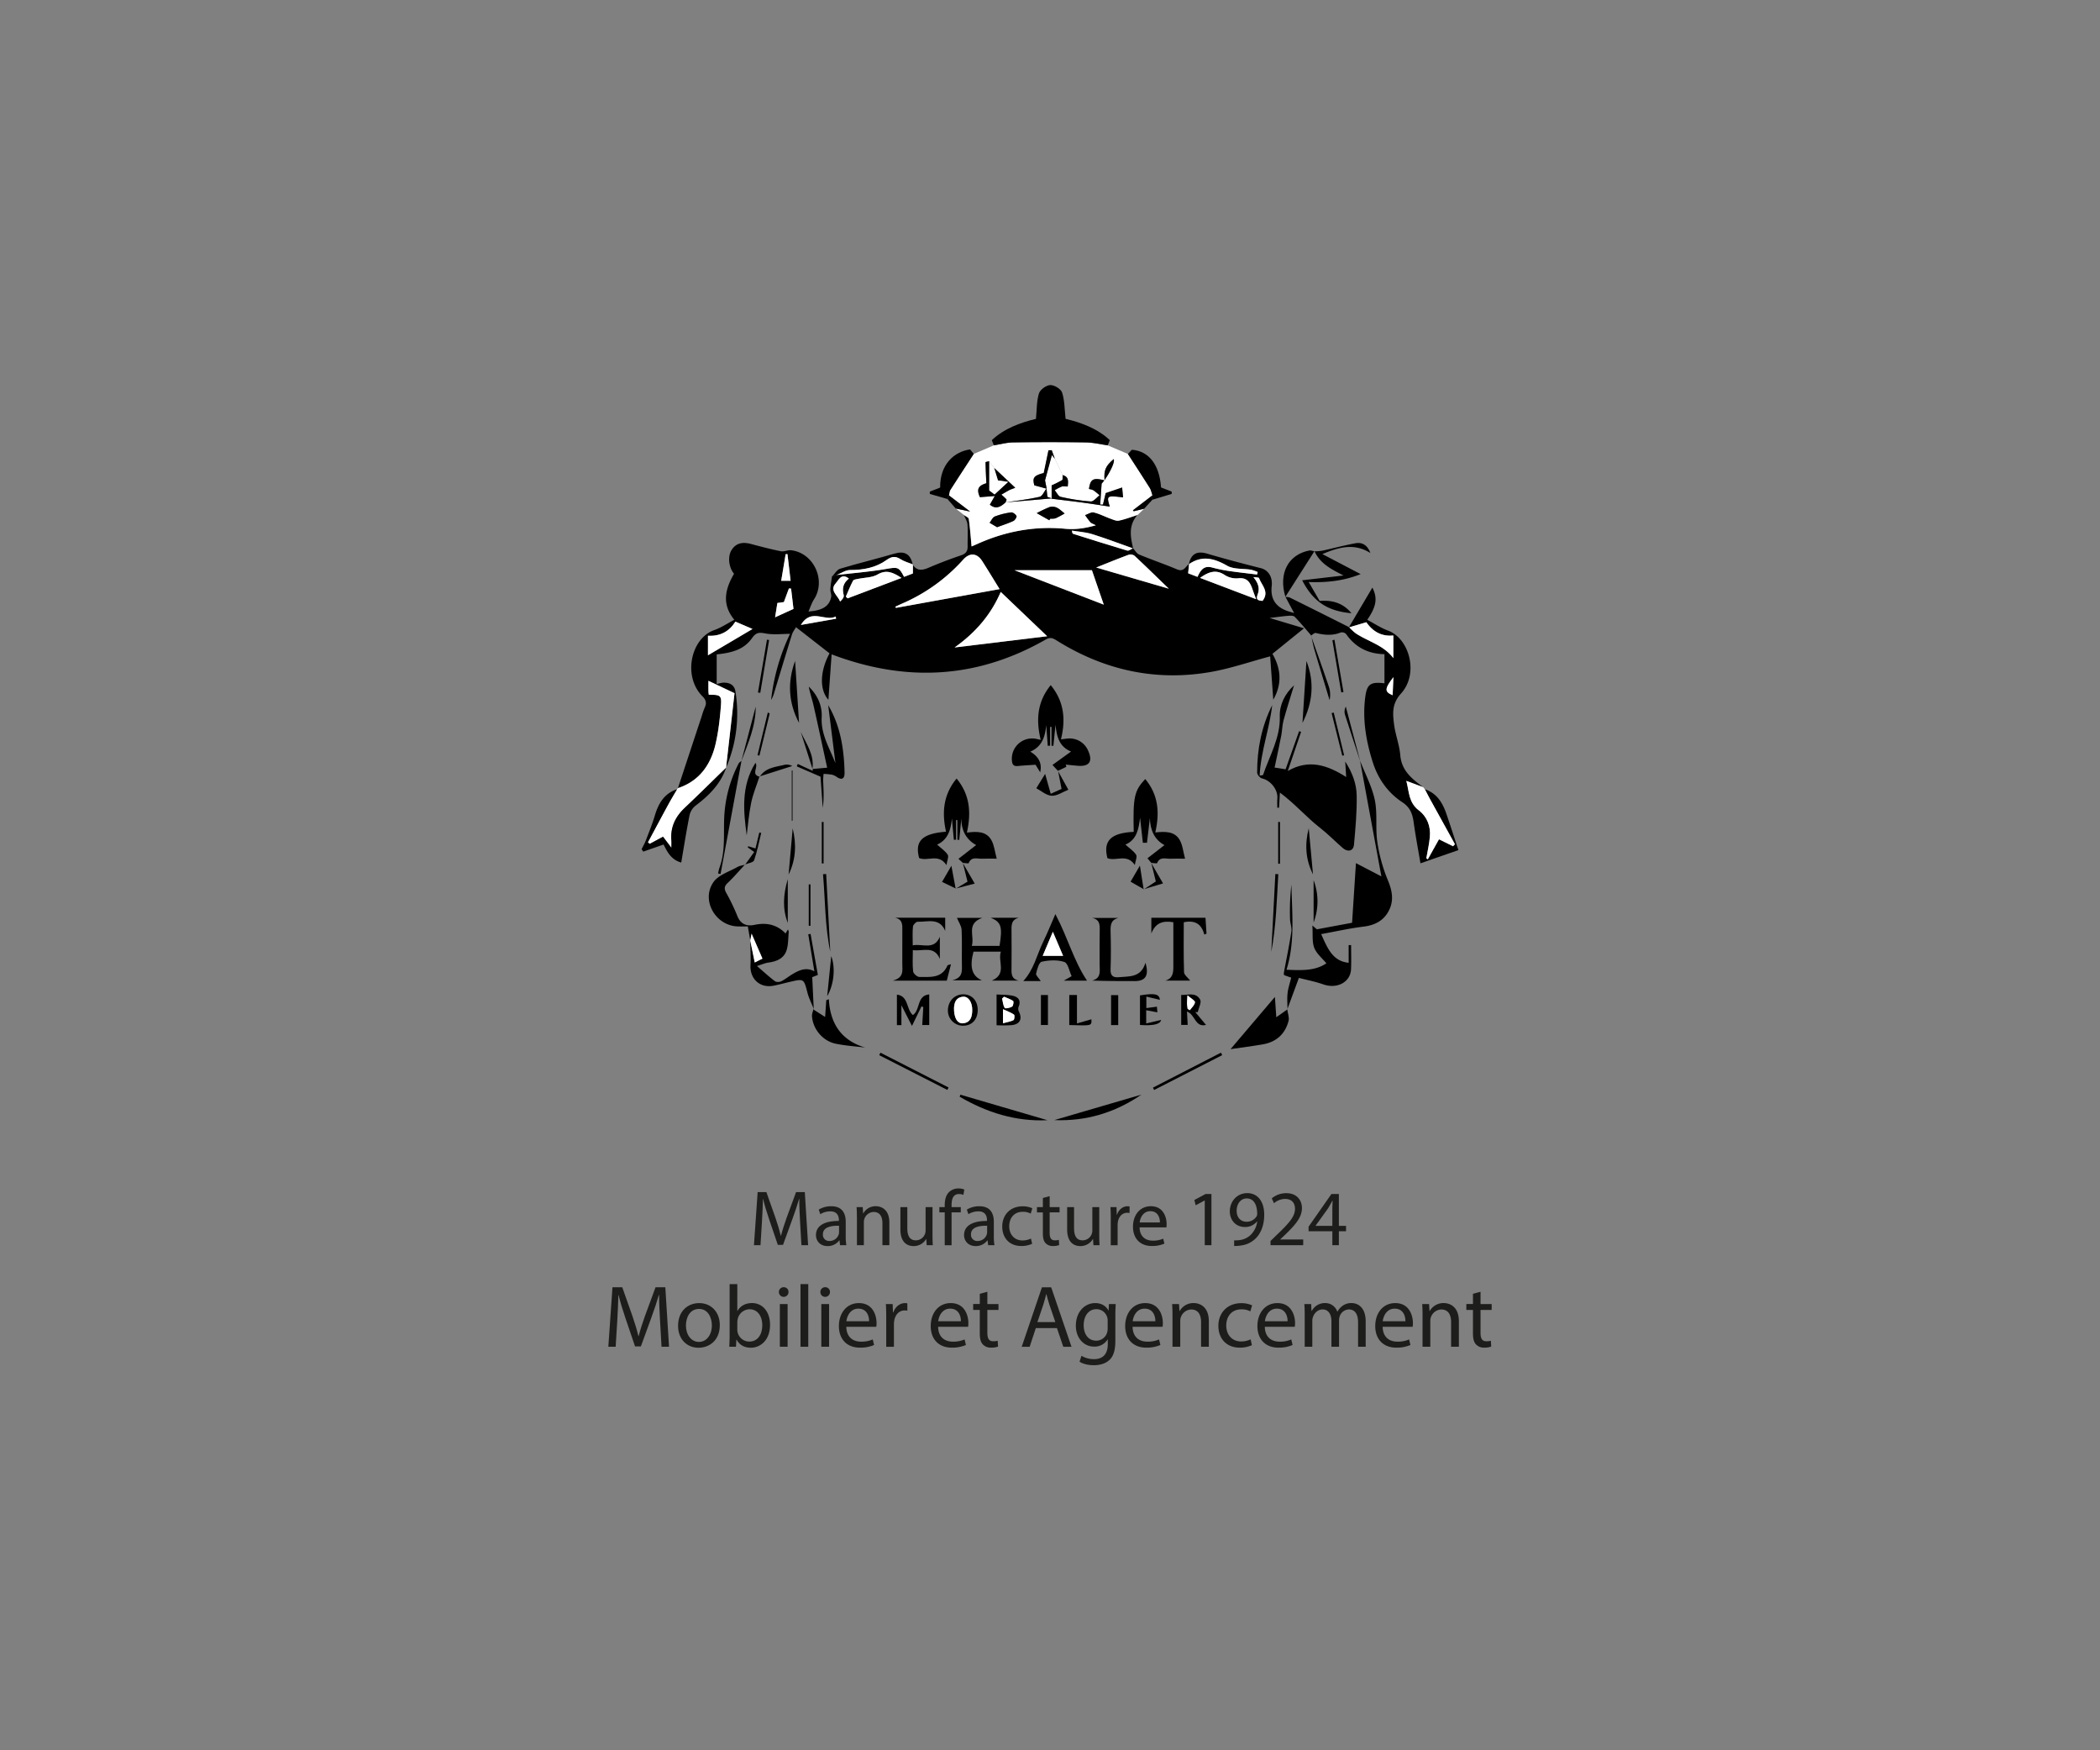 <?xml version="1.0" encoding="UTF-8"?> <svg xmlns="http://www.w3.org/2000/svg" width="1500" height="1250" viewBox="0 0 1500 1250"><rect x="0" y="0" width="1500" height="1250" fill="#808080" stroke="none"/><g id="ehalt" transform="translate(0 -0.194)"><rect id="Rectangle_119" data-name="Rectangle 119" width="1500" height="1250" transform="translate(0 0.194)" fill="none"></rect><g id="EHALT-2" data-name="EHALT" transform="translate(434.527 275.196)"><g id="Groupe_1120" data-name="Groupe 1120" transform="translate(23.766 -0.002)"><path id="Tracé_8661" data-name="Tracé 8661" d="M466.787,120.756a10,10,0,0,1,3.195.407q21.226,10.511,42.378,21.174A39.562,39.562,0,0,0,517.2,146.8c8.876,5.862,19.893,8.409,26.795,17.662V148.275c-9.208.949-15.266-3.632-19.275-9.449-4.838,1.432-8.7,2.577-12.553,3.722,5.576-9.4,11.137-18.808,16.849-28.453,3.843,7.475,2.863,13.548-3.662,22.982,4.973,2.622,9.66,5.8,14.814,7.7,15.176,5.591,22.319,30.683,9.238,45.03-6.586,7.234-5.877,14.377-4.883,22.108.949,7.354,3.813,14.5,4.416,21.837.919,11.212,8.469,16.969,16.321,22.831-3.828-1.432-7.641-2.863-12.011-4.491,2.049,7.671,1.6,15.522,8.952,21.083,5.8,4.385,8.53,11.318,7.867,18.838-.452,5.184-1.673,10.293-2.532,15.432l1.085.633c2.773-4.973,5.561-9.961,7.957-14.256,3.059,1.507,6.556,3.24,10.052,4.958.452-.482.889-.965,1.341-1.447q-8.861-16-17.692-32.039c-1.311-2.366-2.517-4.792-3.768-7.189,8.469,2.818,12.584,9.539,15.3,17.376,2.893,8.364,5.576,16.818,8.65,26.087-8.078,2.8-17.18,5.968-27.111,9.419-1.7-10.127-3.526-19.667-4.853-29.266-.829-6.013-2.456-10.64-8.138-14.377-10.444-6.857-17.436-16.924-21.189-28.92-4.672-14.889-7.279-30.125-5.29-45.8,1.221-9.63,3.692-11.378,13.759-10.2v-20.8c-11.679-.211-20.857-4.913-27.473-14.482a4.136,4.136,0,0,0-3.813-.995c-5.953,2.441-11.8,1.778-17.8.347-.919-.226-2.23,1.191-3.361,1.839l.121-.09c-3.873-4.461-7.641-9.027-11.725-13.277-.829-.874-2.893-.874-4.355-.769-4.039.316-8.048.9-13.639,1.567,8.545,2.562,15.613,4.687,24.595,7.369-8.138,6.571-15.281,12.343-22.56,18.235,5.968,10.323,7.173,21.324.6,32.748-.769-10.685-1.537-21.355-2.215-30.939-14.347,3.843-28.257,8.68-42.573,11.182-39.363,6.857-76.014-1.356-109.832-22.44-2.607-1.628-4.491-2.713-7.837-.8-48.963,28.031-99.765,30.8-153.008,10.625-.769,10.715-1.537,21.52-2.306,32.476-6.5-7.249-6.043-20.556.829-33.185-7.746-6.028-15.447-12.041-23.962-18.672-.874,1.552-2.291,3.285-2.909,5.26-4.325,13.834-8.485,27.714-12.7,41.579a20.2,20.2,0,0,1-2.185,5.124,147.706,147.706,0,0,1,13.533-47.215c-5.772,0-11.74.784-17.391-.256-4.3-.784-6.676-1.04-9.57,3.044-5.38,7.626-12.584,10.534-25.439,11.89v21.234a23.146,23.146,0,0,1,4.2-1.025c4.6-.286,8.409,1.281,9.178,6.194a97.989,97.989,0,0,1-6.706,54.6c2.065-18.175,4.129-36.349,6.058-53.334-7.128-3.376-13.171-6.239-18.642-8.831,0,1.356-.015,4.235,0,7.128,0,.949.166,1.9.256,2.818,8.515,0,9.313.377,8.62,8.5a181.721,181.721,0,0,1-3.9,27.247c-3.542,14.648-11.664,25.951-26.735,30.954q8.567-25.906,17.12-51.811a46.193,46.193,0,0,1,1.944-5.531c1.537-3.21,1.13-5.546-1.567-8.243-14.2-14.226-8.274-41.413,8.424-47.26,4.913-1.718,9.359-4.747,14.362-7.369-9.178-11.062-6.586-21.972-.211-32.868-3.752-4.4-4.687-12.192-1.823-16.833,3.331-5.38,8.243-5.938,13.895-4.446,7.1,1.884,14.226,3.768,21.415,5.214,2.291.452,4.928-.995,7.294-.723,16.185,1.9,25.167,21.505,16.306,35.114-1.658,2.547-2.562,5.591-3.918,8.62,10.007-.663,14.98-3.828,16.2-10.383.332-1.763-.678-3.737-.573-5.576.166-3.014.754-6.013,1.16-9.027l3.3-1.13c11.589-1.341,23.253-2.215,34.737-4.19,8.846-1.522,9.66-1.778,13.428,5.531,2.245-.859,4.536-1.733,6.314-2.411V97.488l-.151.166c3.089,4.792,6.962,4.129,11.544,2.17,7.55-3.225,15.236-6.164,23-8.786,3.315-1.13,4.762-2.833,4.717-6.209-.075-5.29.271-10.609-.121-15.884-.166-2.306-1.688-4.521-2.592-6.782,1.221.949,3.361,1.778,3.511,2.878.919,6.39,1.356,12.855,1.989,19.606,1.492-.648,2.893-1.251,4.3-1.869,19.878-8.937,40.78-12.795,62.391-10.76,7.5.708,14.2-.271,22.033-2.456-1.974-1.055-3.24-1.371-3.963-2.185a58.342,58.342,0,0,1-3.813-5.154c2.11-.693,4.431-2.306,6.269-1.869,4.1.949,7.927,3,11.921,4.446,1.974.708,4.25,1.808,6.1,1.417,4.521-.934,8.891-2.652,13.322-4.054-6.51,7.279-5.154,15.552-3.089,23.916-9.766-3.451-19.441-7.143-29.3-10.233-4.642-1.447-9.645-1.718-14.482-2.532.136,1.733.512,2.2.995,2.351,12.825,4.039,25.634,8.108,38.52,11.921,1.115.332,2.728-1.055,4.114-1.643,1.447,1.537,2.622,3.768,4.4,4.521,8.967,3.722,18.19,6.842,27.141,10.625,4.762,2,5.983-2,8.515-3.948-.211,2.11-.437,4.22-.678,6.676,2.17.829,4.31,1.643,6.706,2.562,2.035-4.566,4.4-8.258,10.142-6.767a109.143,109.143,0,0,0,11.378,2.426c6.993,1.025,14.015,1.793,21.038,2.667l.407-1.808a29.833,29.833,0,0,0-4.657-1.6c-5.757-.949-12.4-.2-17.12-2.878-9.374-5.335-17.934-7.6-27.352-1.085,1.582-7.535,5.923-9.63,13.217-7.46,12.674,3.752,25.469,7.1,38.278,10.353,5.184,1.311,8.439,6.239,7.686,12.749q-1.537,13.262,10.986,17.738c1.04.377,2.125.648,5.018,1.537-2.562-4.777-4.4-8.213-6.239-11.649l-.09.075ZM263.565,117.17c-6.691,15.568-17.3,28.588-32.959,39.68,23.268-2.818,44.683-5.425,66.113-8.017-11.3-10.79-22.168-21.174-33.155-31.647Zm-.814-2c-4.355-7.038-8.289-13.563-12.4-19.983-3.752-5.877-8.982-6.239-13.623-1.04A124.982,124.982,0,0,1,193.111,125.5c-1.613.708-3.195,1.447-4.792,2.17l.316.9c24.625-4.461,49.265-8.906,74.115-13.413Zm10.609-13.518c22.2,8.56,42.845,16.517,63.792,24.595-3.15-9.133-6.043-17.542-8.469-24.595Zm110.224,13.2c-8.68-8.394-16.472-16.02-24.429-23.464a4.773,4.773,0,0,0-4.084-.829c-7.626,2.818-15.161,5.908-23.344,9.163,17.331,5.049,34.134,9.961,51.842,15.131ZM152.919,120.5c.422.422.844.829,1.251,1.251,12.569-4.762,25.152-9.524,38.5-14.588-6.013-3.9-10.7-6.194-17.18-2.426-3.963,2.306-9.359,2.125-14.091,3.135-1.191.256-2.939.467-3.361,1.266-1.929,3.677-3.466,7.565-5.139,11.363ZM446,122.369c-1.3-3.481-1.944-5.079-2.487-6.706-1.673-5-3.707-9-10.4-8.228A15.294,15.294,0,0,1,423.6,105.1c-6.345-4.25-11.6-2.261-17.677,2.034C419.014,112.106,431.643,116.913,446,122.369ZM54.435,162.4c10.489-6.194,21.038-12.418,31.813-18.777-4.31-1.854-8-3.436-12.237-5.244-4.25,6.857-10.745,10.579-19.576,10.067Zm47.953-27.126c5.38-2.456,9.359-4.265,13.126-5.983-.633-5.38-1.175-9.931-1.718-14.467l-1.537-.181c-1.175,3.165-2.351,6.329-3.617,9.766-1.311.181-2.969.422-4.642.648-.5,3.165-.949,6.013-1.628,10.218Zm52.686-27.639c-5.365-4.235-7.309,1.04-9.449,3.466-4.536,5.109,1.492,8.454,3.195,12.93,1.6-1.417,2.954-3.21,2.592-4.536-1.3-4.822-.347-8.726,3.662-11.845ZM120.8,140.724c9.268-1.643,17.21-3.044,25.152-4.446-.09-.527-.181-1.04-.271-1.567-7.5,3.948-17.436-6.345-24.881,6ZM111.22,90.179c-.437,0-.859,0-1.3.015-1.04,6.224-2.08,12.448-3.18,19h6.721C112.681,102.612,111.958,96.388,111.22,90.179ZM444.031,106.56c3.451,4.22,4.747,8,3.074,12.3-1.718,4.4.859,4.385,3.451,4.717,5.139-6.6-.663-11.137-2.456-16.261-.226-.648-2.652-.527-4.069-.754Zm100.021,71.463c-6.4,8.349-6.5,10.444-.573,12.915C543.66,186.87,543.826,183.072,544.052,178.023Z" transform="translate(-7.039 30.567)"></path><path id="Tracé_8662" data-name="Tracé 8662" d="M296.168,79.058c-4.431,1.4-8.786,3.1-13.322,4.054-1.869.392-4.129-.708-6.1-1.417-3.994-1.432-7.821-3.5-11.921-4.446-1.854-.422-4.159,1.191-6.269,1.869a56.2,56.2,0,0,0,3.813,5.154c.723.814,1.989,1.13,3.963,2.185-7.836,2.17-14.513,3.165-22.033,2.456-21.626-2.034-42.513,1.823-62.391,10.76-1.4.633-2.8,1.221-4.3,1.869-.633-6.751-1.085-13.217-1.989-19.606-.151-1.1-2.291-1.929-3.511-2.878-1.944-1.537-3.9-3.059-5.847-4.6,2.893.618,5.787,1.221,10.323,2.185-5.832-4.446-10.474-7.987-15.115-11.529.271-1.281.226-2.773.889-3.813,5.516-8.665,11.167-17.24,16.788-25.845q7.188-3.052,14.362-6.119c4.551-.738,9.1-2.034,13.654-2.095q26.109-.384,52.249,0c5.139.075,10.263,1.371,15.387,2.095q7.234,3.074,14.452,6.149c5.214,8.063,10.489,16.1,15.6,24.218.98,1.567,1.311,3.526,1.929,5.32q-6.985,5.357-13.955,10.715c.211.226.407.452.618.663,2.472-.6,4.928-1.206,7.4-1.793-1.552,1.492-3.1,2.969-4.672,4.461ZM231.11,60.085c-1.643,2.095-2.969,5.561-4.988,6.028-7.957,1.824-16.14,2.7-24.233,3.933.226-.723.859-1.808.588-2.125a36.877,36.877,0,0,0-3.632-3.376c1.869-1.07,3.722-2.185,5.621-3.21.8-.437,1.688-.678,4.3-1.7L193.645,45.421c-1.145-1.567-2.276-3.135-3.421-4.7a12.516,12.516,0,0,0-2.682.588c.075,4.928.332,9.856.573,15.1-5.757,1.688-7.173,4.25-4.6,9.946,3.18-.241,6.3-.482,10.625-.829-1.763,3.089-2.622,4.611-3.511,6.164,4.325,3.662,7.837,1.477,11.242-1.643q16.479-1.4,32.974-2.818l-.151.226c7.52.934,15.04,1.793,22.545,2.8,6.134.829,12.237,1.808,19.049,2.833-2.4-7.9-2.2-8.017,9.494-6.571-.271-2.878-.527-5.561-.663-7.068-4.627,1.582-8.605,2.924-11.74,3.994-.723,3.059-1.341,5.636-1.959,8.213-.663,0-1.326-.015-1.974-.03.3-4.506.618-9.012,1.01-14.874-.045.045.98-1.206,2-2.472,4.762-6.887,7.626-13.428,6.616-15.115-5.787,4.9-7.113,8-6.5,15.206-8.063-2.125-10.172-.995-11.152,6.149a11.179,11.179,0,0,1,3.195.919,49.335,49.335,0,0,1,4.385,3.572c-2.11,1.552-4.31,4.536-6.3,4.4a142.038,142.038,0,0,1-21.46-3.3c-1.7-.377-2.878-3.089-4.31-4.717A34.129,34.129,0,0,1,241.93,58.8c1.206-.407,2.652-.075,4.325-.075.347-3.692.874-6.993-3.662-8.138-1.839-3.888-3.692-7.791-5.531-11.679-.738-2.019-1.492-4.039-2.23-6.073-.784,0-1.567,0-2.336.015-1.1,5.3-2.215,10.594-3.376,16.2-7.113,1.869-8.213,3.361-6.736,8.846,3.21.874,6.028,1.628,8.831,2.4l-.121-.211ZM195.83,87.8c4.159-1.552,8.032-2.773,11.664-4.476,1.115-.527,2.532-2.909,2.185-3.542-.678-1.251-2.637-2.743-3.843-2.562a51.393,51.393,0,0,0-11.649,2.939c-1.582.618-2.5,2.924-3.722,4.476,1.733,1.025,3.451,2.034,5.38,3.18Zm37.3-4.973c.2-.347.392-.693.588-1.055,1.371-.121,2.863.06,4.069-.437a66.365,66.365,0,0,0,6.284-3.361c-1.823-1.4-3.511-3.135-5.546-4.114a7.481,7.481,0,0,0-5.154-.482,87.424,87.424,0,0,0-9.238,4.37c3,1.688,6,3.391,9.012,5.079Z" transform="translate(58.103 13.717)" fill="#fff"></path><path id="Tracé_8663" data-name="Tracé 8663" d="M323.766,218.9c-.226,4.159-.422,7.46-.6,10.76l-1.251.09c0-2.185-.166-4.4.03-6.571.558-6.345-4.792-13.036-11.077-14.437-1.4-.316-3.346-2.682-3.346-4.1-.045-16.833,3.165-33.019,10.745-48.21-1.884,16.8-8.108,32.944-8.982,50.3,1.718-.241,2.366-.211,2.426-.362,4.612-13.759,12.448-26.554,11.981-41.85-.256-8.3,3.5-16.05,10.188-22.259-2.758,9.117-5.335,17.044-7.52,25.092-.949,3.511-.934,7.279-1.628,10.866-1.477,7.58-3.135,15.115-4.747,22.816,1.929.3,4.9.769,7.837,1.236,3.1-8.756,6.39-17.979,9.66-27.217.467.166.949.332,1.417.5-3.1,9.133-6.224,18.25-9.509,27.925,14.98-8.62,28.091-4.325,41.714,4.3-.241-3.843-.422-6.8-.678-11.062,5.184,8.063,8.017,15.99,8.183,24.158.241,11.71-.874,23.479-1.914,35.174-.407,4.642-4.385,5.636-8.093,2.4-5.471-4.777-10.564-10.022-16.291-14.467-9.766-7.61-17.843-17.135-28.528-25.062Z" transform="translate(132.154 72.137)"></path><path id="Tracé_8664" data-name="Tracé 8664" d="M322.789,355.542c-.015-3.858-.377-7.746.06-11.544.407-3.632,1.643-7.173,2.592-11.092-1.673-.588-3.27-1.145-5.034-1.763a4.6,4.6,0,0,1-.241-1.522c1.808-9.826,3.858-19.606,5.365-29.462.452-2.969-.874-6.164-.934-9.268a166.689,166.689,0,0,1,1.01-24.519c.332,20.405,2.743,40.976-3.542,60.9,10.188.392,20.36,1.01,28.483-4.611-2.909-3.557-6.978-6.827-8.635-11.031-1.673-4.265-.934-9.464-1.356-15.974,2.441,2.08,3.361,2.863,3.21,2.743,8.711-1.628,16.547-3.089,25.152-4.687.814-12.493,1.718-26.524,2.758-42.573,6.9,3.587,12.749,6.631,18.175,9.449-4.958-26.825-10.082-54.66-15.221-82.494h.03c3.617,9.328,8.5,18.371,10.5,28.016s.316,20.013,1.778,29.824a113.8,113.8,0,0,0,7.46,27.187c3.1,7.4,4.491,14.287,1.04,21.43-3.6,7.475-10.007,10.9-18.341,11.921-9.826,1.191-19.516,3.391-30.261,5.35,4.642,10.308,8.2,19.29,19.637,20.48V309.683c.588,0,1.16-.015,1.748-.03,0,5.742.2,11.5-.045,17.225-.407,9.313-10.022,14.272-19.787,10.851-5.817-2.034-11.936-3.195-17.466-4.642-3.014,8.168-5.651,15.341-8.289,22.5l.181-.03Z" transform="translate(138.556 90.299)"></path><path id="Tracé_8665" data-name="Tracé 8665" d="M77.252,281.488c-.527-3.029-1.07-6.073-1.763-10.067-2.351,0-5,.121-7.641-.015-15.763-.8-25.936-19.109-16.758-31.813,3.617-5,11.107-7.279,16.954-10.594,1.643-.934,3.677-1.145,5.531-1.7l-.075-.105c-4.069,4.37-7.927,8.967-12.267,13.051-2.472,2.306-2.833,4.1-1.266,7.023a143.827,143.827,0,0,1,7.912,16.4c2.366,6.209,6.676,7.836,12.538,6.616,8.409-1.748,15.854-.226,22.033,6.194.618-1.07,1.085-1.854,1.688-2.878a5.522,5.522,0,0,1,.573,1.778c-.392,4.25-.256,8.68-1.432,12.719-1.824,6.224-7.128,8.334-13.156,9.163-2.276.316-4.446,1.311-8.123,2.441,5.139,4.4,8.846,7.852,12.87,10.851,1.01.754,3.315.663,4.551.03,2.954-1.492,5.546-3.677,8.409-5.335,4.657-2.713,9.479-4.807,15.191-1.763-1.492-9.042-2.924-17.738-4.355-26.433.543-.09,1.085-.2,1.643-.286,1.718,9.69,3.436,19.365,5.214,29.312-1.824.723-3.406,1.341-4.024,1.582.377,8.063.738,15.658,1.1,23.268a3.517,3.517,0,0,1-.105-.8c-1.492-3.768-3.391-7.43-4.4-11.333-2.622-10.067-2.472-10.112-12.644-7.746-3.8.889-7.55,1.914-11.378,2.682-9.916,2-17.255-4.807-16.668-14.9.332-5.817-.121-11.664-.211-17.481,1.085,5.244,2.155,10.474,3.255,15.854,1.386-.708,3.376-1.7,5.5-2.773-2.547-5.862-4.973-11.438-7.761-17.828-.437,2.336-.678,3.617-.919,4.9Z" transform="translate(0.375 115.193)"></path><path id="Tracé_8666" data-name="Tracé 8666" d="M264.516,43.057c-5.124-.738-10.248-2.019-15.387-2.095q-26.109-.407-52.248,0c-4.566.06-9.1,1.371-13.654,2.095-.422-1.07-.859-2.125-1.477-3.707,8.741-8.289,20.6-12.614,31.527-15.191.663-6.631.452-12.719,2.155-18.19.844-2.713,5.2-5.862,8.063-5.968,2.878-.105,7.641,2.773,8.469,5.335,1.839,5.651,1.718,11.951,2.5,18.793,10.941,2.592,22.816,6.917,31.572,15.221-.633,1.552-1.07,2.622-1.492,3.692Z" transform="translate(68.386 0.002)"></path><path id="Tracé_8667" data-name="Tracé 8667" d="M40.24,216.807c15.055-5,23.178-16.306,26.735-30.954,2.155-8.876,3.135-18.114,3.9-27.247.678-8.123-.105-8.5-8.62-8.5-.09-.919-.256-1.869-.256-2.818-.03-2.878,0-5.772,0-7.128,5.47,2.592,11.514,5.455,18.642,8.831-1.929,17-3.994,35.174-6.058,53.334l.09-.105c-9.826,9.539-19.546,19.2-29.523,28.6-6.842,6.45-10.429,14.015-9.57,23.525.105,1.236.015,2.487.015,5.064-2.562-3.376-4.25-5.606-6-7.927-3.5,1.884-6.51,3.5-9.509,5.109-.452-.362-.919-.708-1.371-1.07,4.792-8.952,9.555-17.918,14.422-26.825,2.05-3.768,4.3-7.43,6.435-11.137a7.069,7.069,0,0,0,.708-.784Z" transform="translate(-14.274 71.067)" fill="#fff"></path><path id="Tracé_8668" data-name="Tracé 8668" d="M268.14,246.564c-.98-1.191-1.974-2.366-2.7-3.255,3.587-2.773,7.61-5.908,12.147-9.419-7.264-3.888-10.172-10.881-10.414-19.275q-1.04,8.816-2.08,17.617c-.98,0-1.959-.015-2.939-.03q-.995-8.952-2-17.9c-.949,7.882-2.26,15.748-10.444,19.23,2.909,2.652,5.892,4.566,7.626,7.279.889,1.386-.452,4.19-.934,7.279-5.636-8.439-13.428-2.441-19.561-4.868-3.195-12.4,2.411-18.024,18.778-18.793-.558-24.866.392-29.357,8.228-37.736,9.389,11.257,10.444,23.992,7.189,38.143,6.887-.663,13.834-1.07,17.527,5.561,2.019,3.617,2.381,8.153,3.737,13.186-4.7,0-7.6-.121-10.474.03-3.376.166-7.46-1.778-9.494,3.1-.2.467-2.788-.075-4.265-.151h.09Z" transform="translate(95.882 94.659)"></path><path id="Tracé_8669" data-name="Tracé 8669" d="M224.308,203.551c-1.447-1.537-2.878-3.074-4.054-4.34,4.114-2.969,8.424-6.073,13.292-9.585-8.741-3.572-10.278-11.122-11.107-19.154-.512,5.033-1.01,10.067-1.522,15.085l-1.341-.105V172.039h-.995v13.412l-1.688.09-1.085-14.829c-.754,8.032-2.8,15.341-11.393,19q9.223,5.41,7.068,14.724c-1.371-2.23-2.245-3.662-3.315-5.38-3.918.271-8.213.467-12.478.9-3.014.3-4.159-.784-4.385-3.858a14.461,14.461,0,0,1,17.3-15.522c.889.166,1.763.377,3.255.693C208.394,166.991,209.4,154,219.018,142.2c9.539,11.649,10.82,24.5,7.309,38.7,2.728-.226,5.2-.844,7.55-.558a14.266,14.266,0,0,1,11.815,8.59c3.557,7.656.965,11.514-7.219,10.866-2.909-.226-5.817-.558-8.726-.829.151.527.3,1.055.437,1.567-2,.965-4.024,1.929-6.028,2.878l.166.136Z" transform="translate(73.209 72.102)"></path><path id="Tracé_8670" data-name="Tracé 8670" d="M178.8,246.65c-1.236-1.13-2.472-2.261-3.1-2.848,4.084-3.18,8.093-6.3,12.644-9.826-7.083-3.888-10.579-10.4-10.594-18.943-.482,5.079-.98,10.172-1.462,15.251-.452-.03-.9-.06-1.356-.105V216.163l-.934-.045v14.03l-1.582.09q-.7-7.663-1.4-15.311c-.708,7.942-2.728,15.251-10.564,18.732,2.878,2.622,5.847,4.536,7.58,7.234.889,1.4-.437,4.2-.9,7.4-5.576-8.605-13.428-2.441-19.516-5.049-3.255-12.147,2.11-17.482,19.215-18.808-3.029-13.548-2.065-26.373,7.535-37.977,9.57,11.559,10.534,24.369,7.369,38.625,6.978-.9,13.85-1.16,17.542,5.471,2,3.617,2.4,8.138,3.753,13.141-4.747,0-7.641-.121-10.534.03-3.391.166-7.49-1.793-9.494,3.15-.181.437-2.773-.121-4.25-.211h.06Z" transform="translate(50.615 94.542)"></path><path id="Tracé_8671" data-name="Tracé 8671" d="M210.466,297.334H191.282c11.046-4.9,4.069-13.624,6.45-20.706H178.186c-2.893,10.76-1.311,17.376,6.013,20.5H163.01c6.962-1.748,7.008-5.757,6.9-10.142-.211-8.65.226-17.316-.226-25.936-.151-2.863-2.14-5.621-3.331-8.515h18.039c-11.8,4.265-5.2,13.051-7.43,19.983h19.817c2.2-13.413,1.3-17-6.254-20.074h20.013c-5.787,1.432-5.244,5.938-5.2,10.308.075,8.259.06,16.517,0,24.76-.03,4.144-.648,8.53,5.139,9.811Z" transform="translate(58.884 127.996)"></path><path id="Tracé_8672" data-name="Tracé 8672" d="M41.043,196.7c-2.155,3.707-4.4,7.369-6.435,11.137-4.853,8.922-9.615,17.888-14.422,26.825.452.362.919.708,1.371,1.07,3-1.613,6.013-3.225,9.509-5.109,1.748,2.306,3.451,4.551,6,7.927,0-2.577.09-3.843-.015-5.064-.859-9.494,2.728-17.059,9.57-23.525,9.961-9.4,19.682-19.049,29.523-28.6-4.009,11.589-12.162,19.772-21.716,26.961a12.253,12.253,0,0,0-4.37,6.721c-2.245,11.092-3.979,22.289-5.983,34-7.55-2.08-10.2-8.213-12.614-12.87-5.079,1.778-9.8,3.436-14.513,5.079l-1.175-1.763c.995-2.034,2.155-3.994,2.954-6.088,2.261-5.923,4.672-11.815,6.48-17.888,2.577-8.665,6.706-15.779,15.839-18.808Z" transform="translate(-15.77 91.957)"></path><path id="Tracé_8673" data-name="Tracé 8673" d="M149.147,272.162c6.993-1.432,15.1,3.768,19.335-6.134v15.839c-4.054-9.871-12.147-5.259-19.3-6.314,0,5.561-.362,10.459.211,15.251.181,1.522,2.893,3.918,4.431,3.918,7.686,0,16.125,1.16,20.1-8.213.151-.332,1.01-.362,2.5-.859-1.085,4.25-2.019,7.867-3,11.74H134.74c8.349-2.155,6.9-7.384,6.917-11.981.045-7.852,0-15.7.015-23.555.015-3.994.5-8.213-5.154-9.434H172.3v9.4c-4.084-9.75-12.614-6.269-19.712-6.525-1.115-.045-3.165,2.11-3.315,3.406-.437,4.054-.166,8.2-.166,13.473Z" transform="translate(44.551 127.986)"></path><path id="Tracé_8674" data-name="Tracé 8674" d="M335.585,298.821l-.181.03c.362,2.788,1.6,5.8.934,8.3-2.472,9.359-8.816,15.025-18.4,16.683-7.535,1.3-15.146,2.245-23.027,3.406,10.1-11.875,20.36-23.962,31.678-37.284.392,5.8.693,10.157.995,14.5,2.441-1.733,5.214-3.677,7.987-5.636Z" transform="translate(125.76 147.019)"></path><path id="Tracé_8675" data-name="Tracé 8675" d="M100.472,201.749c3.8-.347,7.61-.678,10.549-.949-3.27-14.98-6.4-29.749-9.735-44.457-1.025-4.491-2.592-8.861-3.406-13.443,6.239,6.058,9.675,13.518,9.223,21.957-.633,12.116,5.636,22,9.826,32.7q-2.577-20.684-5.169-41.368c6.345,10.73,9.449,22.319,10.79,34.39a133.458,133.458,0,0,1,.889,14.091c.015,3.557-1.567,5.29-5.229,2.969a12,12,0,0,0-3.647-1.824,48.572,48.572,0,0,0-6.134-.573c-.09,1.763-.332,3.526-.256,5.29.271,6.284.648,12.553-.316,18.9-.543-7.671-1.1-15.341-1.582-22.2-6.058-2.637-11.514-5-16.954-7.369l.693-1.718c3.406,1.567,6.812,3.15,10.233,4.7a2.262,2.262,0,0,0,.558.075c-.075-.392-.136-.8-.211-1.191l-.09.045Z" transform="translate(21.522 72.456)"></path><path id="Tracé_8676" data-name="Tracé 8676" d="M219.6,250.72c8.8,16.622,13.126,33.441,22.59,47.5H225.63c2.306-1.326,3.511-2,5.576-3.195-1.643-3.466-2.592-9.238-5.184-10.127-4.928-1.673-10.971-1.326-16.2-.181-1.929.422-3.3,5.38-3.994,8.485-.286,1.281,1.884,3.12,3.331,5.3H196.68c7.6-8.183,9.72-18.853,14.317-28.272,2.878-5.908,5.32-12.041,8.59-19.516Zm-9.087,29.794h14.618c-2.441-5.742-4.687-10.986-7.324-17.21-2.637,6.239-4.807,11.348-7.279,17.21Z" transform="translate(75.956 127.124)"></path><path id="Tracé_8677" data-name="Tracé 8677" d="M391.482,193.583c1.251,2.4,2.456,4.822,3.768,7.189q8.816,16.027,17.692,32.039c-.452.482-.889.964-1.341,1.447-3.5-1.733-6.993-3.451-10.052-4.958-2.4,4.3-5.184,9.283-7.957,14.256l-1.085-.633c.874-5.139,2.08-10.248,2.532-15.432.663-7.52-2.065-14.452-7.867-18.838-7.354-5.561-6.9-13.4-8.952-21.083,4.37,1.628,8.2,3.059,12.011,4.491.407.512.814,1.025,1.236,1.537Z" transform="translate(168.001 95.105)" fill="#fff"></path><path id="Tracé_8678" data-name="Tracé 8678" d="M285.129,297.324H267.422c5.455-1.613,5.666-5.862,5.666-10.248V255.655c-7.625-1.371-12.885.6-15.718,8.017V252.43h38.67c.241,3.707.482,7.535.723,11.348-.527.226-1.04.452-1.567.678-1.974-7.656-6.767-10.459-14.663-8.8,0,11.8-.211,23.751.2,35.671.075,2,2.8,3.918,4.4,6.013Z" transform="translate(106.727 127.991)"></path><path id="Tracé_8679" data-name="Tracé 8679" d="M248.253,252.51c-5.531,1.221-5.908,5.049-5.772,9.705.256,9.027.316,18.069-.015,27.081-.166,4.672,1.959,5.938,5.938,5.561,7.475-.723,15.839.407,18.973-10.308,2.758,9.087.03,13.066-7.55,13.081-10.007,0-20,0-30.517-.362,6.631-1.748,5.335-6.782,5.35-11.242.015-8.439-.105-16.879.06-25.318.075-4.009-.452-7.2-5.35-8.183h18.9Z" transform="translate(92.5 128.031)"></path><path id="Tracé_8680" data-name="Tracé 8680" d="M337.556,80.793a39.15,39.15,0,0,0,5.651-.452c7.927-1.733,15.779-3.873,23.766-5.32,4.913-.889,8.605,1.492,10.594,6.978-11.514-7.294-22.62-4.159-34.27.769,9.012,4.717,17.738,9.283,27.322,14.3-12.749,5.124-25.077,6.073-37.088,5.666,2.366,4.084,4.868,8.409,7.806,13.5,7.987-.678,16.366.934,22.711,8.771-17.06-1.507-27.307-8.243-35.189-23.525,10.052-1.16,19.817-2.291,29.568-3.421-8.349-4.265-16.683-8.274-20.782-17.406l-.075.136Z" transform="translate(142.974 37.948)"></path><path id="Tracé_8681" data-name="Tracé 8681" d="M263.787,63.2c-.633-1.778-.949-3.752-1.929-5.32-5.109-8.138-10.383-16.155-15.6-24.218.708-.754,1.417-1.492,2.833-3,11.906.9,19.652,10.263,20.842,26.915q3.8,1.492,7.626,2.984l-.03,1.613c-4.6,1.386-9.193,2.788-13.789,4.174.015-1.055.045-2.11.06-3.165Z" transform="translate(101.094 15.548)"></path><path id="Tracé_8682" data-name="Tracé 8682" d="M183.746,33.71c-5.606,8.605-11.257,17.18-16.788,25.845-.663,1.04-.6,2.532-.889,3.813-.362.844-.723,1.7-1.07,2.547-4.2-1.206-8.424-2.411-12.629-3.632V60.656c2.411-.949,4.822-1.914,7.384-2.924-.226-16.562,10.022-25.65,21.385-27.232,1.085,1.311,1.854,2.261,2.622,3.195Z" transform="translate(53.489 15.467)"></path><path id="Tracé_8683" data-name="Tracé 8683" d="M97.694,297.746a2.7,2.7,0,0,0,.105.8c2.728,1.733,5.455,3.481,8.108,5.169.271-3.843.558-7.912.844-12,.6-.226,1.221-.452,1.824-.678.934,17.677,9.178,29.583,25.951,34.541-7.068-.889-14.226-1.326-21.174-2.788-9.163-1.914-16.216-10.474-16.818-19.606-.121-1.778.754-3.617,1.16-5.44Z" transform="translate(25.173 147.567)"></path><path id="Tracé_8684" data-name="Tracé 8684" d="M321.461,111.509c-5.064-16.607,1.884-30.14,17.06-33.094,1.13-.211,2.4.377,3.617.588l.075-.136q-10.4,16.344-20.827,32.687c-.015.015.075-.06.075-.06Z" transform="translate(138.392 39.738)"></path><path id="Tracé_8685" data-name="Tracé 8685" d="M167.053,336.29q31.1,9.11,62.195,18.22c-22.831,1.055-43.447-5.531-62.737-16.788.181-.482.362-.965.543-1.432Z" transform="translate(60.659 170.51)"></path><path id="Tracé_8686" data-name="Tracé 8686" d="M211.37,354.45q31.1-9.087,62.225-18.19C254.787,349.175,234.021,355.384,211.37,354.45Z" transform="translate(83.404 170.494)"></path><path id="Tracé_8687" data-name="Tracé 8687" d="M68.728,178.09q-7.482,40.4-14.95,80.792c-.588-.121-1.16-.241-1.748-.347a29.324,29.324,0,0,1,.919-3.979c4.777-12.81,2.577-26.237,3.647-39.363a92.573,92.573,0,0,1,10.127-35.264c.392-.754,1.311-1.221,1.974-1.824h.03Z" transform="translate(2.615 90.299)"></path><path id="Tracé_8688" data-name="Tracé 8688" d="M140.02,310.7h-3.24V288.906c8.454.965,6.631,10.64,11.393,14.618,5.44-3.526,2.637-14.045,11.694-14.754v21.867h-5c.256-4.22.5-8.53.754-12.84-.437-.151-.859-.316-1.3-.467-2.11,4.325-4.22,8.65-6.8,13.94-2.547-5-4.732-9.3-7.535-14.8V310.7Z" transform="translate(45.585 146.416)"></path><path id="Tracé_8689" data-name="Tracé 8689" d="M184.01,310.777V288.79c3.466.241,7.61.09,11.559.934,3.963.844,6.073,3.421,4.174,7.882a4.394,4.394,0,0,0,.151,3.3c2.728,5.3.889,9.178-5.139,9.8a102.515,102.515,0,0,1-10.73.075Zm4.581-1.417c2.878-.784,5.4-1.16,7.55-2.261.663-.347.934-3.481.362-3.888-2.11-1.507-4.657-2.4-7.912-3.918Zm.754-18.973-1.386,1.371c.558,2.276.693,4.823,1.884,6.691.392.618,3.753-.06,5.26-.964.829-.5,1.281-3.632.784-3.994-1.929-1.387-4.325-2.11-6.54-3.089Z" transform="translate(69.532 146.426)"></path><path id="Tracé_8690" data-name="Tracé 8690" d="M75.316,188.76c-2.034,6.314-4.657,12.493-5.983,18.958-1.658,8.108-2.276,16.442-3.135,23.1-2.23-16.668-4.31-34.9,6.224-51.781,2.381,3.059-3.542,8.349,3.059,9.916l-.181-.181Z" transform="translate(8.881 90.78)"></path><path id="Tracé_8691" data-name="Tracé 8691" d="M289.258,310.56c-7.987,1.9-7.656-7.445-13.624-9.57.2,3.466.347,6.4.527,9.57H271.52v-21.4c4.416.211,10.323-2.306,13.518,3.27,1.16,2.019-1.04,5.953-1.718,9.027l-1.763-.09c2.472,2.954,4.943,5.908,7.7,9.208ZM276,289.432c-.2,3.346-.362,4.672-.316,5.983.045,1.251.3,2.5.467,3.752.542.271,1.07.543,1.612.829,1.311-1.869,3.406-3.647,3.617-5.636C281.5,293.2,278.618,291.722,276,289.432Z" transform="translate(113.901 146.417)"></path><path id="Tracé_8692" data-name="Tracé 8692" d="M109.32,95.381l-3.3,1.13c1.914-1.929,3.511-4.913,5.8-5.606,12.84-3.873,25.906-7.008,38.776-10.775,7.2-2.11,11.514.211,13.066,7.882l.151-.166c-3-1.236-6.269-2.08-8.952-3.813-3.692-2.366-6.4-1.839-9.886.648-7.716,5.516-16.592,7.158-26.041,7.158-3.21,0-6.4,2.291-9.6,3.542Z" transform="translate(29.989 40.254)"></path><path id="Tracé_8693" data-name="Tracé 8693" d="M89.737,130.73q1.4,22.131,2.818,44.246C84.975,160.659,84.161,145.906,89.737,130.73Z" transform="translate(19.898 66.286)"></path><path id="Tracé_8694" data-name="Tracé 8694" d="M329,174.976q1.424-22.108,2.833-44.216C337.665,145.785,336.4,160.494,329,174.976Z" transform="translate(143.045 66.301)"></path><path id="Tracé_8695" data-name="Tracé 8695" d="M182.229,300.318c-.211,6.887-4.566,11.107-11.152,10.805a10.817,10.817,0,0,1-10.112-11.514c.332-6.525,5.2-11.152,11.468-10.866,6.043.271,9.992,4.943,9.8,11.589ZM165.305,298.4c-.106,7.354,2.517,11.5,6.646,11,5.184-.633,6.269-4.687,6.375-9.057.151-5.953-2.773-10.353-6.751-9.9-5.29.6-6.043,4.762-6.269,7.957Z" transform="translate(57.84 146.396)"></path><path id="Tracé_8696" data-name="Tracé 8696" d="M251.98,310.625V289.542c10.775-1.778,13.774-1.01,14.241,3.18-2.863-.693-5.983-1.447-9.69-2.351v8.213c2.487-.332,4.807-.633,7.55-.995.075.829.2,2.441.332,4.039-2.682-.512-5.139-.964-7.987-1.507v9.449c3.948-.919,7.535-1.778,10.655-2.5q-.9,4.6-15.1,3.572Z" transform="translate(103.994 146.352)"></path><path id="Tracé_8697" data-name="Tracé 8697" d="M218.47,310.515V289.04h5.486v20.33c3.707-1.07,7.113-2.05,10.308-2.984.392,5.049-.316,4.491-15.794,4.114Z" transform="translate(87.004 146.553)"></path><path id="Tracé_8698" data-name="Tracé 8698" d="M218.272,182.82c2.366,4.265,4.732,8.53,7.475,13.5-4.144,1.613-8.138,4.491-11.966,4.28-3.813-.211-7.46-3.526-10.941-5.35,1.793-2.893,3.948-6.4,6.314-10.248q1.876,6.646,3.994,14.211c2.939-1.326,5.847-2.637,7.731-3.5-.829-4.325-1.643-8.545-2.456-12.764l-.166-.136Z" transform="translate(79.079 92.697)"></path><path id="Tracé_8699" data-name="Tracé 8699" d="M333.04,118.775c4.3,12.207,8.7,24.384,12.825,36.651a18.449,18.449,0,0,1,.452,9.419c-3.617-12-7.294-23.962-10.82-35.988-.98-3.331-1.567-6.782-2.336-10.187l-.105.09Z" transform="translate(145.093 60.171)"></path><path id="Tracé_8700" data-name="Tracé 8700" d="M129.269,316.38q24.323,12.433,48.647,24.851c-.286.573-.588,1.145-.874,1.733q-24.323-12.41-48.662-24.806c.3-.588.6-1.175.9-1.778Z" transform="translate(41.326 160.415)"></path><path id="Tracé_8701" data-name="Tracé 8701" d="M307.56,318.168q-24.278,12.433-48.571,24.851c-.286-.558-.573-1.1-.859-1.658l48.6-25c.271.6.558,1.206.829,1.808Z" transform="translate(107.112 160.405)"></path><path id="Tracé_8702" data-name="Tracé 8702" d="M104,231.71q1.469,27.737,2.924,55.458c-3.828-18.22-3.557-36.847-5.169-55.308.754-.045,1.507-.105,2.261-.151Z" transform="translate(27.824 117.485)"></path><path id="Tracé_8703" data-name="Tracé 8703" d="M314.22,287.2q1.447-27.737,2.909-55.489l2.095.136c-1.1,18.506-1.537,37.088-4.988,55.353Z" transform="translate(135.551 117.485)"></path><path id="Tracé_8704" data-name="Tracé 8704" d="M238.28,310.495V289.11h5.109v21.385Z" transform="translate(97.048 146.588)"></path><path id="Tracé_8705" data-name="Tracé 8705" d="M210.048,310.46H205.03v-21.4h5.018Z" transform="translate(80.189 146.563)"></path><path id="Tracé_8706" data-name="Tracé 8706" d="M335.583,242.913c-5.35-10.549-5.953-21.581-3.014-32.883Q334.084,226.464,335.583,242.913Z" transform="translate(143.967 106.493)"></path><path id="Tracé_8707" data-name="Tracé 8707" d="M88.364,210.08c2.728,11.3,2.336,22.334-2.924,32.959Q86.909,226.559,88.364,210.08Z" transform="translate(19.554 106.518)"></path><path id="Tracé_8708" data-name="Tracé 8708" d="M85.953,234.11v31.316C82.08,255.314,82.683,245.322,85.953,234.11Z" transform="translate(18.454 118.702)"></path><path id="Tracé_8709" data-name="Tracé 8709" d="M334.28,264.841v-30.2A42.633,42.633,0,0,1,334.28,264.841Z" transform="translate(145.722 118.971)"></path><path id="Tracé_8710" data-name="Tracé 8710" d="M167.966,244.061c-3.361-1.628-6.721-3.24-9.8-4.732,1.9-3.285,4.159-7.173,6.676-11.529.98,5.29,2,10.851,3.044,16.411Z" transform="translate(56.43 115.503)"></path><path id="Tracé_8711" data-name="Tracé 8711" d="M256.954,244.6c-3.24-1.854-6.465-3.692-9.434-5.4,1.808-3.1,4.039-6.947,6.676-11.468.9,5.757,1.793,11.408,2.682,17.044Z" transform="translate(101.733 115.472)"></path><path id="Tracé_8712" data-name="Tracé 8712" d="M360.026,191.105c-3.572-10.9-7.188-21.792-10.685-32.717a7.667,7.667,0,0,1,.5-6q5.109,19.373,10.218,38.73h-.03Z" transform="translate(153.16 77.268)"></path><path id="Tracé_8713" data-name="Tracé 8713" d="M63.09,191.141q5.086-19.373,10.187-38.761c.06,13.895-5.455,26.207-10.157,38.746h-.03Z" transform="translate(8.222 77.263)"></path><path id="Tracé_8714" data-name="Tracé 8714" d="M106.623,270.61c3.27,8.726,1.748,20.752-2.893,28.618C104.725,289.357,105.674,279.984,106.623,270.61Z" transform="translate(28.828 137.208)"></path><path id="Tracé_8715" data-name="Tracé 8715" d="M70.92,158.351q3.21-18.853,6.435-37.691c.512.09,1.01.166,1.522.256q-3.165,18.853-6.314,37.721l-1.643-.271Z" transform="translate(12.192 61.18)"></path><path id="Tracé_8716" data-name="Tracé 8716" d="M64.86,234.992c2.14-2.984,4.28-5.983,6.465-9.027-1.7-1.206-3.15-2.261-4.611-3.3l.362-.814c1.688.512,3.376,1.025,5.184,1.567.919-3.873,1.808-7.626,2.713-11.378.452.105.9.211,1.356.3-1.6,6.54-2.848,13.217-5.064,19.546-.543,1.567-4.22,2.05-6.465,3.014l.06.09Z" transform="translate(9.089 107.512)"></path><path id="Tracé_8717" data-name="Tracé 8717" d="M344.637,120.66q3.233,18.695,6.45,37.389l-1.582.271q-3.165-18.6-6.314-37.193c.482-.151.964-.316,1.447-.467Z" transform="translate(150.24 61.18)"></path><path id="Tracé_8718" data-name="Tracé 8718" d="M71.821,188.536c4.144-6.525,11.273-6.932,17.768-8.53a8.264,8.264,0,0,1,5.47.874q-11.71,3.73-23.419,7.46Z" transform="translate(12.557 91.185)"></path><path id="Tracé_8719" data-name="Tracé 8719" d="M253.73,245.449c3.195-2.11,6.375-4.235,8.68-5.757-1.04-4.265-2.14-8.771-3.255-13.262h-.09c2.622,4.521,5.244,9.042,8.5,14.663-4.913,1.477-9.328,2.8-13.744,4.159a1.469,1.469,0,0,1-.09.211Z" transform="translate(104.881 114.808)"></path><path id="Tracé_8720" data-name="Tracé 8720" d="M102.451,207.03v29.658H101.17v-29.6C101.592,207.075,102.029,207.045,102.451,207.03Z" transform="translate(27.53 104.972)"></path><path id="Tracé_8721" data-name="Tracé 8721" d="M169.659,226.42c2.622,4.551,5.26,9.1,8.575,14.829-4.883,1.281-9.208,2.4-13.533,3.526a.8.8,0,0,1-.09.151c3.165-1.884,6.329-3.768,8.485-5.064-1.115-4.461-2.23-8.967-3.361-13.473h-.075Z" transform="translate(59.695 114.788)"></path><path id="Tracé_8722" data-name="Tracé 8722" d="M96.226,236.63V266.2H94.99V236.63Z" transform="translate(24.396 119.98)"></path><path id="Tracé_8723" data-name="Tracé 8723" d="M318.771,207.075v29.809H317.49V207.03c.422,0,.859.015,1.281.03Z" transform="translate(137.209 104.972)"></path><path id="Tracé_8724" data-name="Tracé 8724" d="M86.95,218.563V182.65l.527-.03v35.927H86.95Z" transform="translate(20.32 92.595)"></path><path id="Tracé_8725" data-name="Tracé 8725" d="M160.75,54.857c.362-.844.723-1.7,1.07-2.547,4.642,3.541,9.3,7.083,15.115,11.529-4.536-.964-7.43-1.567-10.323-2.185q-2.939-3.391-5.862-6.782Z" transform="translate(57.738 26.525)"></path><path id="Tracé_8726" data-name="Tracé 8726" d="M262.585,52.25c-.015,1.055-.045,2.11-.06,3.165l-5.877,6.42c-2.471.6-4.928,1.206-7.4,1.793-.211-.226-.407-.452-.618-.663Q255.615,57.607,262.585,52.25Z" transform="translate(102.295 26.495)"></path><path id="Tracé_8727" data-name="Tracé 8727" d="M350.42,186.019q-3.8-15.213-7.61-30.442c.5-.121.995-.241,1.507-.377q3.707,15.236,7.43,30.487l-1.311.316Z" transform="translate(150.047 78.693)"></path><path id="Tracé_8728" data-name="Tracé 8728" d="M79.4,155.954q-3.662,15.01-7.324,30.035c-.452-.105-.919-.211-1.371-.332l7.369-30.517c.437.271.889.543,1.326.814Z" transform="translate(12.081 78.662)"></path><path id="Tracé_8729" data-name="Tracé 8729" d="M99.614,190.818q-4.2-13.224-8.424-26.448c3.963,8.454,9.811,16.321,8.349,26.463l.06-.03Z" transform="translate(22.47 83.342)"></path><path id="Tracé_8730" data-name="Tracé 8730" d="M197.079,98.035c10.986,10.489,21.852,20.857,33.155,31.647-21.43,2.607-42.845,5.2-66.113,8.017,15.658-11.092,26.267-24.112,32.959-39.68Z" transform="translate(59.447 49.701)" fill="#fff"></path><path id="Tracé_8731" data-name="Tracé 8731" d="M210.492,105c-24.866,4.491-49.491,8.952-74.115,13.413l-.316-.9c1.6-.723,3.195-1.462,4.792-2.17A124.844,124.844,0,0,0,184.466,83.98c4.657-5.214,9.871-4.838,13.623,1.04,4.1,6.42,8.047,12.945,12.4,19.983Z" transform="translate(45.22 40.729)" fill="#fff"></path><path id="Tracé_8732" data-name="Tracé 8732" d="M192.49,87.74h55.323c2.426,7.038,5.32,15.447,8.469,24.595C235.35,104.257,214.688,96.3,192.49,87.74Z" transform="translate(73.831 44.489)" fill="#fff"></path><path id="Tracé_8733" data-name="Tracé 8733" d="M283.082,104.729C265.374,99.56,248.556,94.662,231.24,89.6c8.183-3.255,15.718-6.345,23.344-9.163a4.783,4.783,0,0,1,4.084.829c7.957,7.445,15.748,15.085,24.429,23.464Z" transform="translate(93.478 40.702)" fill="#fff"></path><path id="Tracé_8734" data-name="Tracé 8734" d="M112.57,106.2c1.673-3.813,3.225-7.686,5.139-11.363.422-.8,2.17-1.01,3.361-1.266,4.732-1.01,10.127-.829,14.091-3.135,6.48-3.768,11.167-1.477,17.18,2.426-13.352,5.064-25.921,9.826-38.5,14.588-.422-.422-.844-.829-1.251-1.251Z" transform="translate(33.31 44.882)" fill="#fff"></path><path id="Tracé_8735" data-name="Tracé 8735" d="M320.537,108.094c-14.362-5.455-26.991-10.263-40.087-15.236,6.073-4.3,11.333-6.284,17.677-2.034a15.368,15.368,0,0,0,9.524,2.336c6.691-.769,8.726,3.225,10.4,8.228C318.593,103.03,319.241,104.628,320.537,108.094Z" transform="translate(118.429 44.857)" fill="#fff"></path><path id="Tracé_8736" data-name="Tracé 8736" d="M350.95,116.112c3.858-1.145,7.716-2.291,12.553-3.722,4.009,5.817,10.067,10.4,19.275,9.449v16.185c-6.9-9.253-17.9-11.8-26.795-17.662a39.649,39.649,0,0,1-4.838-4.461l-.2.211Z" transform="translate(154.174 56.987)" fill="#fff"></path><path id="Tracé_8737" data-name="Tracé 8737" d="M47.22,136.132V122.177c8.846.512,15.326-3.21,19.576-10.067,4.235,1.823,7.927,3.406,12.237,5.244C68.258,123.714,57.709,129.938,47.22,136.132Z" transform="translate(0.176 56.845)" fill="#fff"></path><path id="Tracé_8738" data-name="Tracé 8738" d="M108.21,94.33c3.195-1.251,6.4-3.542,9.6-3.542,9.449,0,18.325-1.643,26.041-7.158,3.466-2.487,6.194-3.014,9.886-.648,2.7,1.733,5.953,2.577,8.952,3.813V93.26c-1.778.678-4.069,1.552-6.314,2.411-3.768-7.324-4.581-7.053-13.428-5.531-11.484,1.974-23.148,2.848-34.737,4.19Z" transform="translate(31.099 41.305)" fill="#fff"></path><path id="Tracé_8739" data-name="Tracé 8739" d="M275.353,86.251c9.419-6.51,17.994-4.25,27.352,1.085,4.717,2.683,11.363,1.929,17.12,2.878a29.834,29.834,0,0,1,4.657,1.6l-.407,1.808c-7.008-.874-14.045-1.628-21.038-2.667a109.141,109.141,0,0,1-11.378-2.426c-5.727-1.477-8.108,2.2-10.142,6.767-2.4-.919-4.536-1.733-6.706-2.562.241-2.441.467-4.551.678-6.676l-.151.2Z" transform="translate(115.569 41.713)" fill="#fff"></path><path id="Tracé_8740" data-name="Tracé 8740" d="M79.04,116.991c.663-4.22,1.115-7.053,1.628-10.218,1.673-.241,3.331-.467,4.642-.648,1.266-3.436,2.441-6.6,3.617-9.766l1.537.181c.543,4.551,1.085,9.087,1.718,14.467-3.783,1.718-7.746,3.526-13.126,5.983Z" transform="translate(16.309 48.86)" fill="#fff"></path><path id="Tracé_8741" data-name="Tracé 8741" d="M263.368,81.609c-1.386.588-3,1.974-4.114,1.643-12.885-3.813-25.695-7.9-38.52-11.921-.482-.151-.859-.618-.995-2.351,4.838.814,9.856,1.085,14.482,2.532,9.871,3.074,19.531,6.782,29.3,10.233l-.166-.121Z" transform="translate(87.648 34.977)" fill="#fff"></path><path id="Tracé_8742" data-name="Tracé 8742" d="M117.737,92.248c-4.009,3.12-4.958,7.023-3.662,11.845.362,1.326-.995,3.12-2.592,4.536-1.7-4.476-7.731-7.821-3.195-12.93,2.14-2.411,4.084-7.686,9.449-3.466Z" transform="translate(30.298 45.964)" fill="#fff"></path><path id="Tracé_8743" data-name="Tracé 8743" d="M91.26,115.794c7.46-12.358,17.376-2.05,24.881-6,.09.527.181,1.04.271,1.567-7.942,1.4-15.884,2.8-25.152,4.446Z" transform="translate(22.505 55.512)" fill="#fff"></path><path id="Tracé_8744" data-name="Tracé 8744" d="M86.406,80.13c.738,6.224,1.462,12.448,2.245,19.019H81.93c1.1-6.556,2.14-12.78,3.18-19C85.547,80.145,85.969,80.145,86.406,80.13Z" transform="translate(17.775 40.631)" fill="#fff"></path><path id="Tracé_8745" data-name="Tracé 8745" d="M305.73,91c1.417.226,3.843.105,4.069.754,1.793,5.124,7.6,9.66,2.456,16.261-2.592-.332-5.169-.316-3.451-4.717C310.477,99.017,309.181,95.22,305.73,91Z" transform="translate(131.246 46.142)" fill="#fff"></path><path id="Tracé_8746" data-name="Tracé 8746" d="M373.763,138.41c-.226,5.049-.392,8.846-.573,12.915C367.267,148.854,367.358,146.759,373.763,138.41Z" transform="translate(163.25 70.18)" fill="#fff"></path><path id="Tracé_8747" data-name="Tracé 8747" d="M247.836,46.362c-1.025,1.266-2.05,2.532-2,2.472-.392,5.877-.708,10.383-1.01,14.874.663,0,1.326.015,1.974.03.618-2.577,1.236-5.169,1.959-8.213,3.135-1.07,7.113-2.411,11.74-3.994.136,1.507.392,4.19.663,7.068-11.694-1.447-11.89-1.341-9.494,6.571-6.812-1.025-12.915-2-19.049-2.833-7.5-1.01-15.025-1.869-22.545-2.8V49.9a71.241,71.241,0,0,0,7.43-3.737c.633-.392.332-2.291.467-3.5,4.536,1.145,4.024,4.446,3.662,8.138-1.688,0-3.135-.332-4.325.075a33.383,33.383,0,0,0-4.988,2.592c1.417,1.643,2.607,4.34,4.31,4.717a142.038,142.038,0,0,0,21.46,3.3c2,.136,4.2-2.848,6.3-4.4A46.8,46.8,0,0,0,240,53.521,11.18,11.18,0,0,0,236.8,52.6c.98-7.158,3.089-8.274,11.152-6.149l-.121-.105Z" transform="translate(82.745 21.637)"></path><path id="Tracé_8748" data-name="Tracé 8748" d="M186.658,40.822l15.115,14.211c-2.607,1.01-3.5,1.266-4.3,1.7-1.9,1.025-3.753,2.14-5.621,3.21a33.556,33.556,0,0,1,3.632,3.376c.271.316-.377,1.4-.588,2.125h0c-3.391,3.12-6.917,5.3-11.242,1.643.889-1.552,1.748-3.074,3.511-6.164-4.34.332-7.445.573-10.625.829-2.577-5.7-1.16-8.258,4.6-9.946-.241-5.244-.5-10.172-.573-15.1a12.76,12.76,0,0,1,2.683-.588V56.962c.633.467,2.381,1.793,3.752,2.818,2.939-2.713,5.772-5.335,9.675-8.952-2.924-.422-5.2-.754-7.279-1.055-.829-2.713-1.778-5.832-2.728-8.952Z" transform="translate(65.12 18.316)"></path><path id="Tracé_8749" data-name="Tracé 8749" d="M219.549,47.487c-.136,1.206.166,3.1-.467,3.5a74.364,74.364,0,0,1-7.43,3.737v9.63l.151-.226c-1.417-.512-2.848-1.025-3.15-1.13-.256-2.532-.437-4.265-.618-6.013l.121.211c-.437-2.215-.874-4.416-1.175-5.983,1.628-6.043,3.21-11.86,4.883-18.039.98,1.206,1.567,1.914,2.14,2.622,1.839,3.888,3.692,7.791,5.531,11.679Z" transform="translate(81.178 16.821)" fill="#fff"></path><path id="Tracé_8750" data-name="Tracé 8750" d="M186.08,70.939c-1.929-1.145-3.662-2.155-5.38-3.18,1.221-1.537,2.14-3.843,3.722-4.476a50.806,50.806,0,0,1,11.649-2.939c1.206-.166,3.165,1.326,3.843,2.562.347.633-1.07,3.014-2.185,3.542-3.632,1.7-7.5,2.924-11.664,4.476Z" transform="translate(67.853 30.592)"></path><path id="Tracé_8751" data-name="Tracé 8751" d="M183.991,40.822c.949,3.12,1.9,6.239,2.728,8.952,2.095.3,4.355.633,7.279,1.055-3.9,3.617-6.751,6.239-9.675,8.952-1.356-1.025-3.12-2.351-3.753-2.818V36.12C181.715,37.687,182.846,39.255,183.991,40.822Z" transform="translate(67.787 18.316)" fill="#fff"></path><path id="Tracé_8752" data-name="Tracé 8752" d="M212.052,67.339c-3-1.688-6-3.391-9.012-5.079a88.855,88.855,0,0,1,9.238-4.37,7.481,7.481,0,0,1,5.154.482c2.034.98,3.707,2.7,5.546,4.114a64.572,64.572,0,0,1-6.284,3.361c-1.206.5-2.713.316-4.069.437-.2.347-.392.693-.588,1.055Z" transform="translate(79.18 29.219)"></path><path id="Tracé_8753" data-name="Tracé 8753" d="M216.78,36.958c-.573-.708-1.16-1.417-2.14-2.622-1.673,6.179-3.24,12-4.883,18.039.3,1.567.738,3.768,1.175,5.983-2.818-.769-5.636-1.522-8.831-2.4-1.477-5.486-.377-6.978,6.736-8.846,1.175-5.606,2.276-10.9,3.376-16.2.784,0,1.567,0,2.336-.015.738,2.019,1.492,4.039,2.23,6.073Z" transform="translate(78.415 15.67)"></path><path id="Tracé_8754" data-name="Tracé 8754" d="M217.516,48.97c.181,1.733.362,3.481.618,6.013.3.105,1.718.618,3.15,1.13q-16.479,1.4-32.974,2.818h0C196.4,57.7,204.586,56.822,212.543,55c2.019-.467,3.346-3.933,4.988-6.028Z" transform="translate(71.712 24.832)"></path><path id="Tracé_8755" data-name="Tracé 8755" d="M235.259,50.3c-.633-7.219.693-10.308,6.5-15.206.995,1.688-1.854,8.228-6.616,15.115l.136.105Z" transform="translate(95.443 17.794)"></path><path id="Tracé_8756" data-name="Tracé 8756" d="M67.305,264.868c.241-1.281.482-2.577.919-4.9,2.773,6.375,5.2,11.966,7.761,17.828-2.11,1.07-4.1,2.065-5.5,2.773-1.1-5.38-2.17-10.609-3.255-15.854A1.4,1.4,0,0,1,67.305,264.868Z" transform="translate(10.321 131.814)" fill="#fff"></path><path id="Tracé_8757" data-name="Tracé 8757" d="M205.865,276.29c2.471-5.847,4.642-10.956,7.279-17.21,2.652,6.224,4.883,11.468,7.324,17.21H205.85Z" transform="translate(80.605 131.362)" fill="#fff"></path><path id="Tracé_8758" data-name="Tracé 8758" d="M187.05,305.827V295.76c3.24,1.522,5.787,2.426,7.912,3.918.573.407.316,3.557-.362,3.888C192.445,304.667,189.943,305.028,187.05,305.827Z" transform="translate(71.073 149.96)" fill="#fff"></path><path id="Tracé_8759" data-name="Tracé 8759" d="M188.016,289.855c2.215.98,4.611,1.718,6.54,3.089.512.362.06,3.5-.784,3.994-1.507.9-4.868,1.6-5.26.965-1.191-1.869-1.326-4.416-1.884-6.691l1.386-1.371Z" transform="translate(70.86 146.958)" fill="#fff"></path><path id="Tracé_8760" data-name="Tracé 8760" d="M274.589,289.21c2.622,2.291,5.5,3.768,5.38,4.928-.211,1.989-2.306,3.768-3.617,5.636-.543-.271-1.07-.542-1.613-.829-.166-1.251-.422-2.5-.467-3.753C274.227,293.867,274.393,292.54,274.589,289.21Z" transform="translate(115.293 146.639)" fill="#fff"></path><path id="Tracé_8761" data-name="Tracé 8761" d="M163.841,297.838c.211-3.195.964-7.354,6.269-7.957,3.994-.452,6.9,3.948,6.751,9.9-.105,4.37-1.191,8.439-6.375,9.057-4.129.5-6.751-3.662-6.646-11Z" transform="translate(59.304 146.963)" fill="#fff"></path></g><g id="Groupe_1121" data-name="Groupe 1121" transform="translate(104.015 573.755)"><path id="Tracé_8762" data-name="Tracé 8762" d="M101.964,403.729c-.286-5.29-.618-11.634-.558-16.366h-.166c-1.3,4.446-2.863,9.163-4.777,14.392l-6.691,18.386H86.064l-6.134-18.054c-1.793-5.35-3.315-10.233-4.385-14.739H75.44c-.105,4.732-.392,11.077-.738,16.758l-1.01,16.246H69.02l2.637-37.9H77.9l6.465,18.341c1.582,4.672,2.863,8.831,3.828,12.764h.166c.964-3.828,2.306-7.987,3.994-12.764L99.1,382.45h6.239l2.366,37.9h-4.777l-.964-16.638Z" transform="translate(-69.02 -379.843)" fill="#1d1d1b"></path><path id="Tracé_8763" data-name="Tracé 8763" d="M115.605,416.985l-.392-3.436h-.166a10.14,10.14,0,0,1-8.319,4.054c-5.516,0-8.319-3.873-8.319-7.821,0-6.586,5.847-10.172,16.366-10.127V399.1c0-2.245-.618-6.3-6.179-6.3a13.563,13.563,0,0,0-7.083,2.019l-1.13-3.255a16.89,16.89,0,0,1,8.937-2.411c8.319,0,10.353,5.681,10.353,11.137v10.172a37.367,37.367,0,0,0,.452,6.525H115.62Zm-.723-13.895c-5.4-.12-11.529.844-11.529,6.134a4.386,4.386,0,0,0,4.672,4.732,6.79,6.79,0,0,0,6.586-4.551,5.314,5.314,0,0,0,.286-1.582v-4.717Z" transform="translate(-54.119 -376.446)" fill="#1d1d1b"></path><path id="Tracé_8764" data-name="Tracé 8764" d="M117.886,397.127c0-2.818-.06-5.124-.226-7.369h4.385l.286,4.491h.121a9.991,9.991,0,0,1,9-5.109c3.768,0,9.615,2.245,9.615,11.589v16.246h-4.943V401.287c0-4.385-1.628-8.047-6.3-8.047a7.238,7.238,0,0,0-6.962,7.369v16.366h-4.943V397.127Z" transform="translate(-44.358 -376.451)" fill="#1d1d1b"></path><path id="Tracé_8765" data-name="Tracé 8765" d="M161.367,409.347c0,2.818.06,5.29.226,7.43h-4.385l-.286-4.446h-.105a10.228,10.228,0,0,1-9,5.064c-4.265,0-9.389-2.366-9.389-11.921V389.56h4.943v15.07c0,5.169,1.582,8.665,6.073,8.665a6.977,6.977,0,0,0,6.978-7.038v-16.7h4.943v19.787Z" transform="translate(-33.828 -376.238)" fill="#1d1d1b"></path><path id="Tracé_8766" data-name="Tracé 8766" d="M160.728,421.259V397.81H156.9v-3.768h3.828v-1.3c0-3.828.844-7.309,3.15-9.494a9.483,9.483,0,0,1,6.631-2.532,11.551,11.551,0,0,1,4.22.784l-.678,3.828a7.473,7.473,0,0,0-3.15-.618c-4.22,0-5.29,3.707-5.29,7.882v1.462H172.2v3.768h-6.586v23.449h-4.9Z" transform="translate(-24.463 -380.72)" fill="#1d1d1b"></path><path id="Tracé_8767" data-name="Tracé 8767" d="M185.8,416.985l-.392-3.436h-.166a10.14,10.14,0,0,1-8.319,4.054c-5.516,0-8.319-3.873-8.319-7.821,0-6.586,5.847-10.172,16.366-10.127V399.1c0-2.245-.618-6.3-6.179-6.3a13.563,13.563,0,0,0-7.083,2.019l-1.13-3.255a16.89,16.89,0,0,1,8.937-2.411c8.319,0,10.353,5.681,10.353,11.137v10.172a37.367,37.367,0,0,0,.452,6.525H185.81Zm-.723-13.895c-5.4-.12-11.529.844-11.529,6.134a4.386,4.386,0,0,0,4.672,4.732A6.79,6.79,0,0,0,184.8,409.4a5.314,5.314,0,0,0,.286-1.582v-4.717Z" transform="translate(-18.531 -376.446)" fill="#1d1d1b"></path><path id="Tracé_8768" data-name="Tracé 8768" d="M208.07,415.945a18.161,18.161,0,0,1-7.821,1.582c-8.213,0-13.548-5.561-13.548-13.895s5.742-14.452,14.618-14.452a16.693,16.693,0,0,1,6.857,1.4l-1.13,3.828a11.406,11.406,0,0,0-5.742-1.3c-6.239,0-9.615,4.611-9.615,10.293,0,6.3,4.054,10.172,9.449,10.172a14.015,14.015,0,0,0,6.073-1.356l.844,3.707Z" transform="translate(-9.354 -376.431)" fill="#1d1d1b"></path><path id="Tracé_8769" data-name="Tracé 8769" d="M212.222,384.37v7.821h7.083v3.768h-7.083v14.678c0,3.376.949,5.29,3.707,5.29a11.13,11.13,0,0,0,2.863-.332l.226,3.707a12.163,12.163,0,0,1-4.385.678,6.917,6.917,0,0,1-5.35-2.08c-1.4-1.462-1.914-3.873-1.914-7.083V395.974h-4.22v-3.768h4.22v-6.525l4.838-1.3Z" transform="translate(-1.013 -378.869)" fill="#1d1d1b"></path><path id="Tracé_8770" data-name="Tracé 8770" d="M240.4,409.347c0,2.818.06,5.29.226,7.43h-4.385l-.286-4.446h-.105a10.228,10.228,0,0,1-9,5.064c-4.265,0-9.389-2.366-9.389-11.921V389.56H222.4v15.07c0,5.169,1.582,8.665,6.073,8.665a6.977,6.977,0,0,0,6.978-7.038v-16.7H240.4v19.787Z" transform="translate(6.243 -376.238)" fill="#1d1d1b"></path><path id="Tracé_8771" data-name="Tracé 8771" d="M238.216,398.252c0-3.21-.06-5.953-.226-8.484h4.325l.166,5.35h.226c1.236-3.662,4.22-5.968,7.535-5.968a5.588,5.588,0,0,1,1.4.166v4.672a7.035,7.035,0,0,0-1.688-.166c-3.481,0-5.968,2.637-6.631,6.36a14.751,14.751,0,0,0-.226,2.306V417h-4.9V398.268Z" transform="translate(16.652 -376.446)" fill="#1d1d1b"></path><path id="Tracé_8772" data-name="Tracé 8772" d="M253.387,404.27c.121,6.691,4.385,9.449,9.344,9.449a17.958,17.958,0,0,0,7.535-1.4l.844,3.542a22.162,22.162,0,0,1-9.057,1.688c-8.379,0-13.382-5.516-13.382-13.729s4.838-14.678,12.764-14.678c8.891,0,11.257,7.821,11.257,12.825a21.507,21.507,0,0,1-.166,2.306H253.4Zm14.513-3.542c.06-3.15-1.3-8.047-6.857-8.047-5,0-7.2,4.612-7.6,8.047H267.9Z" transform="translate(22.067 -376.451)" fill="#1d1d1b"></path><path id="Tracé_8773" data-name="Tracé 8773" d="M285.18,387.971h-.121l-6.36,3.436-.949-3.768,7.987-4.28h4.22v36.545H285.18V387.956Z" transform="translate(36.811 -379.381)" fill="#1d1d1b"></path><path id="Tracé_8774" data-name="Tracé 8774" d="M297.649,416.637a21.448,21.448,0,0,0,3.994-.166,13.825,13.825,0,0,0,7.641-3.542,16.107,16.107,0,0,0,4.838-9.735h-.166a10.719,10.719,0,0,1-8.605,3.933c-6.586,0-10.79-4.943-10.79-11.2,0-6.917,5-12.991,12.493-12.991s12.086,6.073,12.086,15.4c0,8.047-2.7,13.669-6.3,17.15a18.185,18.185,0,0,1-10.625,4.883,23.526,23.526,0,0,1-4.551.286v-4.054Zm1.793-21.038c0,4.551,2.758,7.761,7.023,7.761a8.184,8.184,0,0,0,7.2-3.828,3.214,3.214,0,0,0,.452-1.793c0-6.239-2.306-11.016-7.475-11.016C302.427,386.723,299.443,390.43,299.443,395.6Z" transform="translate(45.334 -379.594)" fill="#1d1d1b"></path><path id="Tracé_8775" data-name="Tracé 8775" d="M313.86,420.123v-3.029l3.873-3.768c9.344-8.876,13.548-13.608,13.608-19.124,0-3.707-1.793-7.143-7.249-7.143a12.481,12.481,0,0,0-7.761,3.089l-1.582-3.481A16.035,16.035,0,0,1,325.1,382.96c7.882,0,11.2,5.4,11.2,10.625,0,6.751-4.883,12.207-12.6,19.621l-2.924,2.7v.105H337.2v4.114H313.86Z" transform="translate(55.12 -379.584)" fill="#1d1d1b"></path><path id="Tracé_8776" data-name="Tracé 8776" d="M348.874,419.92v-9.961H331.89V406.7L348.2,383.36h5.335v22.726h5.124v3.873h-5.124v9.961h-4.672Zm0-13.834V393.879c0-1.914.06-3.828.166-5.742h-.166c-1.13,2.14-2.019,3.707-3.029,5.4l-8.937,12.433v.121h11.981Z" transform="translate(64.261 -379.381)" fill="#1d1d1b"></path></g><g id="Groupe_1122" data-name="Groupe 1122" transform="translate(0 642.068)"><path id="Tracé_8777" data-name="Tracé 8777" d="M36.922,451.4c-.316-5.923-.693-13.051-.633-18.341h-.2c-1.447,4.973-3.21,10.278-5.35,16.125l-7.5,20.6H19.079l-6.872-20.224c-2.019-5.983-3.722-11.468-4.913-16.517H7.173c-.121,5.29-.437,12.418-.814,18.777l-1.13,18.2H0L2.954,427.54H9.946L17.2,448.081c1.763,5.229,3.21,9.886,4.28,14.3h.2c1.07-4.28,2.577-8.952,4.476-14.3l7.565-20.541H40.7l2.652,42.483h-5.35l-1.07-18.657Z" transform="translate(0 -425.295)" fill="#1d1d1b"></path><path id="Tracé_8778" data-name="Tracé 8778" d="M62.859,450.738c0,11.273-7.806,16.2-15.191,16.2-8.258,0-14.618-6.043-14.618-15.688,0-10.2,6.676-16.2,15.131-16.2S62.859,441.41,62.859,450.738Zm-24.2.316c0,6.676,3.843,11.725,9.268,11.725s9.268-4.988,9.268-11.845c0-5.169-2.577-11.725-9.133-11.725s-9.389,6.043-9.389,11.845Z" transform="translate(16.757 -421.487)" fill="#1d1d1b"></path><path id="Tracé_8779" data-name="Tracé 8779" d="M57.32,470.794c.121-2.08.256-5.169.256-7.882V426.05h5.486V445.2h.121c1.959-3.406,5.486-5.606,10.4-5.606,7.565,0,12.915,6.3,12.855,15.568,0,10.911-6.872,16.321-13.669,16.321-4.416,0-7.942-1.7-10.218-5.727h-.181l-.256,5.033H57.32Zm5.727-12.222a9.742,9.742,0,0,0,.256,2.019,8.557,8.557,0,0,0,8.319,6.5c5.8,0,9.268-4.732,9.268-11.725,0-6.119-3.15-11.348-9.072-11.348a8.839,8.839,0,0,0-8.439,6.812,11.332,11.332,0,0,0-.316,2.26v5.486Z" transform="translate(29.063 -426.05)" fill="#1d1d1b"></path><path id="Tracé_8780" data-name="Tracé 8780" d="M87.7,430.986a3.436,3.436,0,0,1-6.872,0A3.41,3.41,0,0,1,84.3,427.52a3.325,3.325,0,0,1,3.406,3.466Zm-6.179,39.062v-30.5h5.546v30.5Z" transform="translate(40.983 -425.305)" fill="#1d1d1b"></path><path id="Tracé_8781" data-name="Tracé 8781" d="M91.08,426.05h5.546v44.744H91.08Z" transform="translate(46.18 -426.05)" fill="#1d1d1b"></path><path id="Tracé_8782" data-name="Tracé 8782" d="M107.362,430.986a3.436,3.436,0,0,1-6.872,0,3.41,3.41,0,0,1,3.466-3.466,3.325,3.325,0,0,1,3.406,3.466Zm-6.179,39.062v-30.5h5.546v30.5Z" transform="translate(50.951 -425.305)" fill="#1d1d1b"></path><path id="Tracé_8783" data-name="Tracé 8783" d="M114.57,451.989c.121,7.505,4.913,10.594,10.459,10.594A19.928,19.928,0,0,0,133.468,461l.949,3.964a24.562,24.562,0,0,1-10.142,1.9c-9.389,0-14.995-6.179-14.995-15.372s5.425-16.442,14.3-16.442c9.961,0,12.6,8.756,12.6,14.362a20.948,20.948,0,0,1-.2,2.577h-21.43Zm16.261-3.964c.06-3.526-1.447-9.012-7.686-9.012-5.606,0-8.063,5.169-8.515,9.012Z" transform="translate(55.407 -421.487)" fill="#1d1d1b"></path><path id="Tracé_8784" data-name="Tracé 8784" d="M131.8,445.253c0-3.587-.06-6.676-.256-9.509h4.853l.2,5.983h.256c1.386-4.1,4.732-6.676,8.439-6.676a5.687,5.687,0,0,1,1.582.2v5.229a7.78,7.78,0,0,0-1.884-.2c-3.9,0-6.676,2.954-7.445,7.128a16.2,16.2,0,0,0-.256,2.577v16.261H131.8V445.253Z" transform="translate(66.694 -421.487)" fill="#1d1d1b"></path><path id="Tracé_8785" data-name="Tracé 8785" d="M158.09,451.989c.121,7.505,4.913,10.594,10.459,10.594A19.928,19.928,0,0,0,176.988,461l.949,3.964a24.562,24.562,0,0,1-10.142,1.9c-9.389,0-14.995-6.179-14.995-15.372s5.425-16.442,14.3-16.442c9.961,0,12.6,8.756,12.6,14.362a20.941,20.941,0,0,1-.2,2.577h-21.43Zm16.261-3.964c.06-3.526-1.447-9.012-7.686-9.012-5.606,0-8.063,5.169-8.515,9.012Z" transform="translate(77.473 -421.487)" fill="#1d1d1b"></path><path id="Tracé_8786" data-name="Tracé 8786" d="M183.062,429.7v8.756H191v4.22h-7.942v16.442c0,3.783,1.07,5.923,4.159,5.923a12.7,12.7,0,0,0,3.21-.377l.256,4.159a13.664,13.664,0,0,1-4.913.754,7.638,7.638,0,0,1-5.983-2.336c-1.582-1.643-2.14-4.34-2.14-7.942V442.656H172.92v-4.22h4.732v-7.309l5.425-1.447Z" transform="translate(87.674 -424.21)" fill="#1d1d1b"></path><path id="Tracé_8787" data-name="Tracé 8787" d="M206.012,456.676,201.6,470.043H195.93l14.437-42.483h6.616l14.5,42.483h-5.862l-4.536-13.367H206.027Zm13.925-4.28-4.159-12.222c-.949-2.773-1.582-5.29-2.2-7.746h-.136c-.633,2.517-1.326,5.109-2.14,7.686L207.142,452.4Z" transform="translate(99.341 -425.284)" fill="#1d1d1b"></path><path id="Tracé_8788" data-name="Tracé 8788" d="M250.058,435.748c-.121,2.2-.256,4.672-.256,8.379v17.708c0,6.993-1.386,11.288-4.34,13.925-2.969,2.773-7.249,3.662-11.092,3.662s-7.686-.889-10.142-2.517l1.386-4.22a17.306,17.306,0,0,0,8.952,2.4c5.666,0,9.826-2.954,9.826-10.655v-3.406h-.121a10.882,10.882,0,0,1-9.705,5.094c-7.565,0-12.975-6.42-12.975-14.874,0-10.338,6.751-16.2,13.744-16.2,5.29,0,8.2,2.773,9.509,5.29h.121l.256-4.6h4.853Zm-5.742,12.041a7.881,7.881,0,0,0-.316-2.532,8,8,0,0,0-7.746-5.862c-5.29,0-9.072,4.476-9.072,11.529,0,5.983,3.029,10.971,9.012,10.971a8.089,8.089,0,0,0,7.686-5.681,9.616,9.616,0,0,0,.437-2.954v-5.486Z" transform="translate(112.351 -421.492)" fill="#1d1d1b"></path><path id="Tracé_8789" data-name="Tracé 8789" d="M250.26,451.989c.121,7.505,4.913,10.594,10.459,10.594A19.928,19.928,0,0,0,269.158,461l.949,3.964a24.562,24.562,0,0,1-10.142,1.9c-9.389,0-14.995-6.179-14.995-15.372s5.425-16.442,14.3-16.442c9.961,0,12.614,8.756,12.614,14.362a20.941,20.941,0,0,1-.2,2.577H250.26Zm16.261-3.964c.06-3.526-1.447-9.012-7.686-9.012-5.606,0-8.063,5.169-8.5,9.012h16.2Z" transform="translate(124.205 -421.487)" fill="#1d1d1b"></path><path id="Tracé_8790" data-name="Tracé 8790" d="M267.476,443.992c0-3.15-.06-5.742-.256-8.259h4.913l.316,5.033h.136a11.2,11.2,0,0,1,10.082-5.727c4.22,0,10.775,2.517,10.775,12.975v18.2H287.9V448.633c0-4.913-1.823-9.012-7.068-9.012a8.139,8.139,0,0,0-7.806,8.258v18.34h-5.546V443.977Z" transform="translate(135.487 -421.492)" fill="#1d1d1b"></path><path id="Tracé_8791" data-name="Tracé 8791" d="M313.087,465.085a20.431,20.431,0,0,1-8.756,1.763c-9.193,0-15.191-6.239-15.191-15.568s6.435-16.2,16.4-16.2a18.318,18.318,0,0,1,7.686,1.582l-1.266,4.28a12.9,12.9,0,0,0-6.42-1.447c-6.993,0-10.775,5.169-10.775,11.529,0,7.068,4.536,11.408,10.594,11.408a15.691,15.691,0,0,0,6.8-1.507l.949,4.159Z" transform="translate(146.601 -421.472)" fill="#1d1d1b"></path><path id="Tracé_8792" data-name="Tracé 8792" d="M312.93,451.989c.12,7.505,4.913,10.594,10.459,10.594A19.825,19.825,0,0,0,331.828,461l.949,3.964a24.562,24.562,0,0,1-10.142,1.9c-9.389,0-14.995-6.179-14.995-15.372s5.425-16.442,14.3-16.442c9.961,0,12.6,8.756,12.6,14.362a20.953,20.953,0,0,1-.2,2.577h-21.43Zm16.261-3.964c.06-3.526-1.447-9.012-7.686-9.012-5.606,0-8.063,5.169-8.515,9.012Z" transform="translate(155.981 -421.487)" fill="#1d1d1b"></path><path id="Tracé_8793" data-name="Tracé 8793" d="M330.146,443.992c0-3.15-.06-5.742-.256-8.259h4.853l.256,4.913h.2a10.524,10.524,0,0,1,9.585-5.606,9.014,9.014,0,0,1,8.635,6.118h.121a12.622,12.622,0,0,1,3.406-3.979,10.391,10.391,0,0,1,6.736-2.14c4.039,0,10.022,2.652,10.022,13.232v17.964h-5.425v-17.27c0-5.862-2.14-9.389-6.616-9.389a7.19,7.19,0,0,0-6.556,5.049,8.992,8.992,0,0,0-.437,2.773v18.838H349.24v-18.28c0-4.853-2.14-8.379-6.36-8.379-3.466,0-5.983,2.773-6.872,5.546a7.593,7.593,0,0,0-.437,2.713v18.4h-5.425V443.992Z" transform="translate(167.262 -421.492)" fill="#1d1d1b"></path><path id="Tracé_8794" data-name="Tracé 8794" d="M368.78,451.989c.136,7.505,4.913,10.594,10.459,10.594A19.927,19.927,0,0,0,387.678,461l.949,3.964a24.562,24.562,0,0,1-10.142,1.9c-9.389,0-14.995-6.179-14.995-15.372s5.425-16.442,14.3-16.442c9.961,0,12.614,8.756,12.614,14.362a20.941,20.941,0,0,1-.2,2.577H368.78Zm16.261-3.964c.06-3.526-1.447-9.012-7.686-9.012-5.606,0-8.063,5.169-8.515,9.012Z" transform="translate(184.298 -421.487)" fill="#1d1d1b"></path><path id="Tracé_8795" data-name="Tracé 8795" d="M386,443.992c0-3.15-.06-5.742-.256-8.259h4.913l.316,5.033h.12a11.223,11.223,0,0,1,10.082-5.727c4.22,0,10.775,2.517,10.775,12.975v18.2H406.4V448.633c0-4.913-1.823-9.012-7.053-9.012a8.139,8.139,0,0,0-7.806,8.258v18.34H386V443.977Z" transform="translate(195.579 -421.492)" fill="#1d1d1b"></path><path id="Tracé_8796" data-name="Tracé 8796" d="M416.812,429.7v8.756h7.942v4.22h-7.942v16.442c0,3.783,1.07,5.923,4.159,5.923a12.7,12.7,0,0,0,3.21-.377l.256,4.159a13.664,13.664,0,0,1-4.913.754,7.616,7.616,0,0,1-5.983-2.336c-1.582-1.643-2.14-4.34-2.14-7.942V442.656H406.67v-4.22H411.4v-7.309l5.425-1.447Z" transform="translate(206.191 -424.21)" fill="#1d1d1b"></path></g></g></g></svg> 